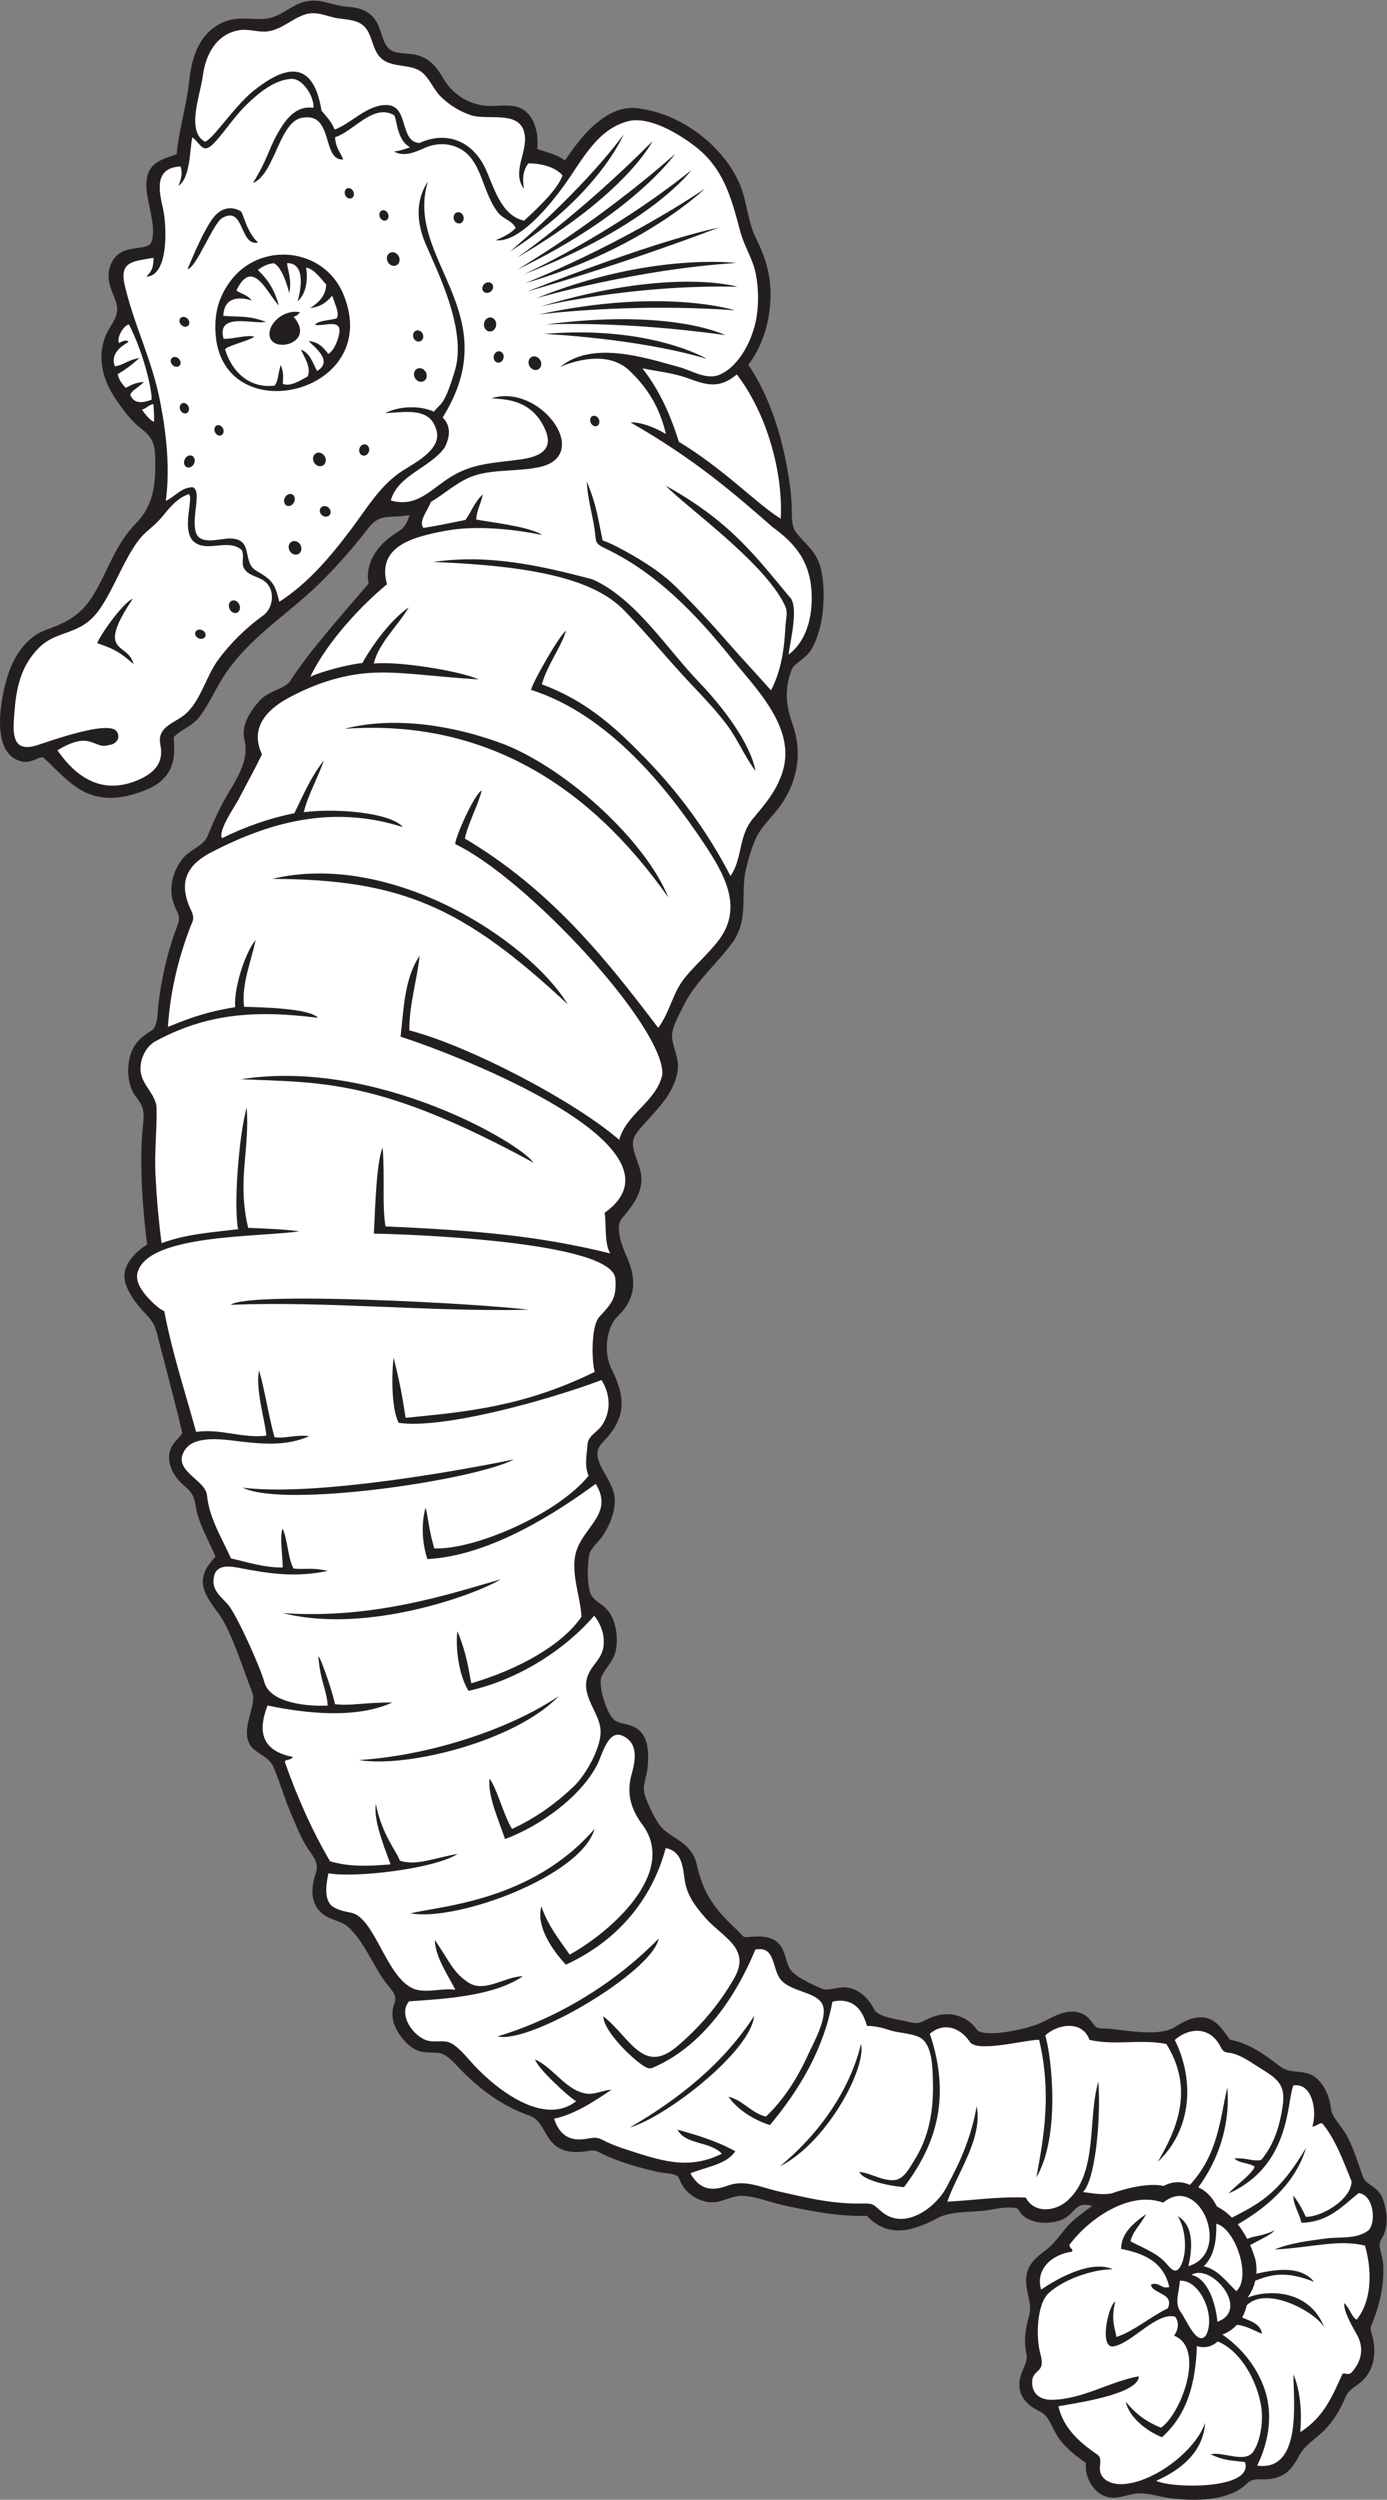 <?xml version="1.0" encoding="UTF-8" standalone="no"?>
<svg
   xmlns:dc="http://purl.org/dc/elements/1.1/"
   xmlns:cc="http://creativecommons.org/ns#"
   xmlns:rdf="http://www.w3.org/1999/02/22-rdf-syntax-ns#"
   xmlns:svg="http://www.w3.org/2000/svg"
   xmlns="http://www.w3.org/2000/svg"
   viewBox="0 0 490.027 882.76"
   height="882.76"
   width="490.027"
   xml:space="preserve"
   id="svg2"
   version="1.1"><rect x="0" y="0" width="490.027" height="882.76" fill="#808080" stroke="none"/><defs
     id="defs6" /><g
     transform="matrix(1.333,0,0,-1.333,0,882.76)"
     id="g10"><g
       transform="scale(0.1)"
       id="g12"><path
         id="path14"
         style="fill:#231f20;fill-opacity:1;fill-rule:evenodd;stroke:none"
         d="m 468.258,6213.88 c 6.039,64.89 25.867,127.39 32.953,192.03 6.434,58.6 21.508,116.15 74.707,149.4 23.219,14.52 46.324,18.3 73.215,17.82 26.297,-0.46 53.246,-4.68 78.445,5.32 33.668,13.35 57.086,38.8 96.07,41.96 33.223,2.71 60.805,-13 92.168,-15.3 35.446,-2.61 66.079,-9.88 83.872,-44.01 5.132,-9.86 8.572,-20.4 12.092,-30.9 5.21,-15.56 10.89,-33.56 26.31,-41.91 2.63,-1.42 5.41,-2.53 8.26,-3.4 19.24,-5.88 41.11,-3.12 61.6,-9.21 34.51,-10.26 51.07,-33.85 68.46,-63.28 26.81,-45.37 75.89,-72.05 128.51,-70.87 37.71,0.85 74.81,8.42 100.45,-27.51 17.59,-24.64 21.13,-56.59 18.7,-86.38 5.93,-2.26 11.98,-4.11 18.1,-5.94 21.81,-6.55 38.48,-12.49 55.36,-24.5 15.44,23.23 31.83,45.89 50.38,66.73 38.87,43.64 92.11,83.75 153.86,69.64 105,-15.61 210.12,-94.98 255.29,-190.78 23.1,-48.97 23.25,-105.42 47.06,-152.73 23.51,-46.7 37.86,-92.48 38.15,-145.18 0.28,-48.83 -9.7,-98.28 -30.63,-142.49 -7.78,-16.45 -17.17,-32.23 -28.41,-46.55 10.73,-15.38 20.36,-31.52 29.11,-48.11 36.86,-69.85 59.65,-146.95 73.75,-224.43 6.05,-33.19 10.84,-66.73 12.21,-100.46 0.9,-21.96 -2.26,-54.03 12.31,-71.97 28.3,-34.89 55.2,-50.79 65.78,-98.51 7.7,-34.76 7.9,-72.19 4.51,-107.51 -3.45,-36.04 -12.46,-72.28 -30.98,-103.67 -6.71,-11.36 -16.65,-19.64 -26.93,-27.63 -7.97,-6.19 -20.85,-15.17 -24.54,-24.92 -20.08,-53.2 -15.6,-94.27 2.92,-147.05 25.2,-71.84 12.98,-146.8 -29.83,-209.24 -21.61,-31.54 -54.87,-59.39 -69.74,-94.51 -10.97,-25.94 -18.91,-53.28 -25.18,-80.69 -9.72,-42.6 -2.21,-87.49 -10.07,-130.7 -4.19,-23.14 -12.43,-43.97 -26.5,-62.94 -43.55,-58.68 -100.87,-105.31 -132.14,-172.75 -11.9,-25.68 -31.44,-55.63 -25.63,-85.01 6.78,-34.22 21.37,-55.6 11.32,-92.58 -17.51,-64.34 -62.91,-98.42 -102.74,-147.54 -9.18,-11.33 -14.59,-22.89 -13.06,-37.68 3.47,-33.51 24.47,-59.78 22.06,-95.74 -2.6,-38.73 -27.73,-69.4 -52.09,-98.56 -18.65,-22.35 1.87,-75.05 12.39,-98.41 26.49,-58.84 27.74,-111.06 -22.95,-159.93 -32.64,-31.45 -36.51,-99.7 -16.76,-138.78 37.94,-75.02 40.21,-130.69 -21.41,-193.26 -9.52,-9.67 -16.27,-20.67 -15.72,-34.62 0.7,-17.83 13.24,-38.46 21.86,-53.7 12.41,-21.92 25.44,-45.53 24.33,-71.56 -1.36,-31.76 -14.05,-62.22 -31.38,-88.5 -8.44,-12.78 -18.74,-21.87 -27.64,-33.64 -5.6,-7.41 -8.58,-14.4 -9.81,-23.66 -3.84,-28.76 -4.11,-59.53 1.66,-88.05 4.59,-22.7 22.43,-29.87 38.85,-43.62 29.79,-24.96 37.54,-74.14 31.96,-110.77 -2.11,-13.86 -7.58,-25.64 -15.16,-37.29 -7.94,-12.21 -18.3,-24.03 -23.82,-37.56 -9.76,-23.92 14.78,-103.19 36.96,-116.63 1.67,-1 3.44,-1.87 5.24,-2.62 5.23,-2.19 10.94,-3.58 16.45,-4.9 16.61,-3.98 31.4,-7.68 43.96,-20.22 22.5,-22.45 21.97,-58.87 20.44,-88.37 -0.97,-18.59 -6.17,-32.93 -9.39,-50.58 -2.31,-12.62 -1.58,-22.74 2.85,-34.88 8.83,-24.23 20.27,-47.7 33.99,-69.53 16.46,-26.19 48.87,-38.26 71.58,-58.56 15.66,-13.99 25.77,-30.43 30.43,-50.99 18.12,-79.89 48.81,-119.39 107.62,-174.46 4.48,-4.21 11.97,-13.54 16.61,-16.5 2.74,-1.75 6.61,-1.61 9.7,-1.35 16.25,1.28 32.33,2.65 48.56,0.12 15.6,-2.42 28.9,-9.03 38.56,-21.75 14.37,-18.9 14.46,-41.83 25.23,-61.4 12.1,-21.97 61,-42.99 83.54,-52.98 6.01,-2.67 11.87,-3.17 18.36,-2.64 21.55,1.8 35.9,9.31 58.97,3.27 29.78,-7.8 50.33,-30.97 63.92,-57.49 9.98,-19.47 68.77,-26.56 88.73,-31.33 28.93,-6.92 29.12,-3.73 55.26,8.54 14.93,7 31.27,11.15 47.79,11.33 32.05,0.33 62.13,-15.01 80.14,-41.62 4.14,-6.11 20.86,-7.96 27.39,-8.39 19.03,-1.21 39.91,1.27 58.66,4.46 24.76,4.22 60.76,12.24 83.54,22.99 34.02,16.03 70.6,41.16 109.66,23.51 15.38,-6.93 22.6,-18.87 32.52,-31.38 7.27,-9.18 20.73,-6.92 31.49,-7.63 48.69,-3.22 138.64,-23.1 181.09,4.21 40.27,25.91 82.95,41.73 120.09,0.25 9.55,-10.69 17.39,-22.54 25.93,-33.93 15.31,-2.83 30.21,-7.63 44.46,-13.92 30.89,-13.65 57.91,-33.7 84.58,-54.09 25.76,-19.69 41.06,-13.73 71.09,-19.8 41.33,-8.35 63.72,-56.91 67.38,-95.04 1.36,-14.18 13.91,-30.69 22.15,-41.869 7.53,-10.203 15.35,-20.535 21.25,-31.797 18,-34.336 28.15,-70.418 41.32,-106.59 7.8,-21.437 40.62,-25.949 52.32,-57.812 12.2,-33.203 16.94,-75.391 -2.97,-106.621 -3.68,-5.766 -5.26,-11.281 -4.97,-18.098 0.3,-6.941 2.37,-14.285 4.12,-20.996 2.52,-9.676 4.76,-19.051 5.32,-29.102 2.06,-37.136 -3.17,-74.355 -13.4,-110.039 -4.79,-16.699 -10.65,-33.093 -17.33,-49.128 -1.86,-4.473 -3.2,-8.743 -2.46,-13.606 1.21,-7.937 4.94,-16.914 6.61,-25.352 7.4,-37.402 2.29,-78.289 -25.47,-106.484 -10.18,-10.312 -20.16,-16.277 -31.18,-24.922 -8.84,-6.941 -13.63,-13.945 -17.98,-24.324 -12.95,-30.871 -31.47,-61.562 -55.18,-85.363 -21.29,-21.375 -51.8,-39.239 -66.09,-66.25 -14.74,-27.84 -28.84,-49.149 -60.58,-59.063 -10.45,-3.25 -20.64,-4.434 -31.53,-4.531 -7.47,-0.059 -15.23,0.5 -22.64,-0.145 -10.39,-0.891 -17.42,-4.601 -24.98,-11.781 -49.32,-46.793 -138.35,-45.895 -201.63,-38.004 -29.89,3.719 -64.98,16.648 -94.68,11.902 -29.98,-4.793 -56.23,-19.09 -86.66,-2.949 -28.76,15.246 -46.7,52.082 -42.7,84.688 -23.86,15.613 -46.05,33.879 -64.5,55.715 -9.68,11.465 -16.52,24.09 -23.27,37.383 -5.08,9.988 -10.31,20.945 -17.43,29.636 -4.83,5.879 -10.3,10.379 -17.2,13.625 -30.56,14.364 -56.47,38.77 -53.97,75.203 1.38,20.207 8.98,32.637 15.65,50.664 3.69,9.973 5.06,18.418 2.72,28.946 -8.02,36.125 -1.01,66.269 7.79,101.222 5.25,20.899 -0.48,39.043 -4.72,59.375 -3.14,15.047 -4.85,29.325 -2.53,44.688 4.82,31.668 27.69,49.941 51.81,67.762 26.25,19.414 42.98,50.82 67.13,73.359 17.29,16.145 36.25,29.922 55.56,43.273 -9.91,2.208 -21.02,4.356 -30.69,1.305 -3.14,-0.992 -5.93,-2.625 -8.55,-4.605 -13.78,-10.383 -20.56,-23.508 -37.7,-31.575 -35.95,-16.921 -99.09,-14.636 -119.31,25.422 -3.77,7.508 -37.26,4.735 -44.01,3.985 -17.53,-1.934 -35.44,-6.407 -52.61,-7.903 -37.17,-3.23 -84.38,-1.511 -117.9,-19.179 -66.41,-34.981 -130.31,-53.352 -186.97,6.191 -74.99,-2.043 -148.64,12.277 -221.62,28.117 -34.85,7.567 -79.03,26.114 -114.2,24.793 -3.03,-0.117 -6.05,-0.496 -9.01,-1.054 -29.73,-5.555 -51.16,-22.317 -84.37,-13.622 -34.29,8.993 -56.28,29.024 -69.2,61.875 -0.67,1.719 -1.65,3.133 -3.02,4.383 -9.16,8.262 -38.82,8.711 -51.23,11.485 -47.54,10.597 -94.65,24.113 -139.35,43.625 -13.13,5.722 -25.19,15.847 -39.95,13.281 -14.5,-2.539 -29.14,-4.27 -43.88,-3.731 -24.38,0.887 -44.46,8.954 -60.5,27.618 -19.34,22.519 -27.42,58.214 -57.58,68.614 -72.33,24.95 -132.38,69.97 -185.13,124.56 -15.02,15.54 -36.47,41.56 -59.85,42.17 -35.32,0.91 -55.08,-0.45 -82,26.85 -27.14,27.55 -45.76,63.92 -31.7,102.74 2.85,7.88 4.01,15.44 0.9,23.39 -4.78,12.22 -20.71,28.25 -28.66,39.79 -31.285,45.44 -54.992,106.36 -96.894,142.52 -2.496,2.15 -5.239,3.97 -8.11,5.58 -7.054,3.97 -14.988,6.73 -22.554,9.55 -14.59,5.4 -28.059,10.92 -39.551,21.82 -28.707,27.23 -24.836,67.76 -13.496,101.93 9.754,29.38 -5.133,43.05 -20.633,66.67 -18.504,28.21 -30.633,59.87 -43.906,90.72 -17.231,40.03 -29.157,82 -45.789,122.24 -11.286,27.27 -31.278,31.56 -52.61,49.26 -6.406,5.31 -11.355,11.84 -14.625,19.51 -17.969,42.18 22.313,99.86 9.485,132.12 -21.805,54.81 -55.141,162.52 -88.5,207.82 -17.207,23.36 -41.829,54.07 -42.504,84.26 -0.594,26.37 15.894,48.78 33.687,67.12 -2.426,6.01 -5.008,11.96 -7.746,17.86 -17.734,38.78 -38.883,76.54 -45.305,119.35 -3.961,26.38 -12.035,35.51 -31.66,52.62 -23.383,20.4 -40.988,48.85 -37.816,80.97 1.519,15.48 9.101,26.93 19.234,38.14 3.813,4.22 12.723,12.8 14.391,18.13 0.418,1.37 0.41,2.58 0.082,3.97 -18.207,78.85 -39.891,156.85 -59.86,235.26 -9.167,36.06 -10.292,50.29 -36.937,77.68 -20.742,21.3 -40.445,46.87 -51.164,74.82 -15.293,39.91 9.984,74.06 40.012,97.75 4.949,3.91 10.742,6.88 15.531,10.88 -10.426,81.03 -21.832,212.72 -11.293,311.68 3.769,35.4 4.551,50.82 -18.254,79.45 -21.273,26.74 -24.523,70.41 -16.828,102.71 8.391,35.32 27.664,54.39 57.875,72.49 17.226,10.32 15.836,47.73 17.894,65.35 8.504,72.72 24.336,144.51 50.942,212.85 3.605,9.24 5.969,18.09 2.945,27.8 -1.773,5.69 -4.781,11.44 -7.234,16.88 -4.031,8.91 -7.207,17.65 -9.36,27.23 -7.714,34.44 3.063,71.39 23,99.81 16.192,23.09 36.606,29.54 56.196,46.49 6.23,5.39 11.074,11.3 14.25,18.96 13.203,31.87 26.937,63.35 43.539,93.63 26.933,49.12 69.176,102.68 54.219,161.96 -9.532,37.75 16.234,76.96 40.671,103.46 10.625,11.52 23.481,18.72 37.547,25.18 10.649,4.87 22.508,9.4 32.16,16.05 3.485,2.4 6.696,5.13 9.477,8.31 45.457,71.65 113.988,149.63 209.629,260.72 -4.879,15.68 -10.598,83.97 78.373,137.31 17.55,10.52 24.96,26.52 29.66,44.2 -20.7,-5.08 -41.51,-3.16 -62.4,-5.92 -21.56,-2.86 -34.805,-13.43 -47.887,-30.46 -38.816,-50.57 -80.18,-97.34 -125.438,-142.23 -86.425,-85.72 -193.078,-147.63 -259.179,-252.79 -21.094,-33.55 -36.797,-70.03 -60.629,-102 -5.942,-7.95 -13.094,-14.6 -21.012,-20.55 -15.039,-11.29 -35.566,-20.72 -48.066,-34.7 -0.586,-4.43 0.375,-15.2 0.57,-18.79 0.719,-13.37 0.758,-26.38 -1.656,-39.62 -7.77,-42.52 -37.539,-67.98 -76.586,-82.98 -54.82,-21.07 -111.067,-30.08 -164.692,-0.82 -39.218,21.41 -70.839,59.07 -104.234,88.67 -0.351,0.16 -0.715,0.26 -1.148,0.32 -4.645,0.56 -15.926,-4.71 -20.36,-6.48 -10.949,-4.35 -21.875,-7.43 -33.695,-4.97 -87.574,18.27 -56.785,170.53 -37.91,229.29 16.277,50.66 49.223,101.3 101.476,119.78 57.637,20.39 95.235,41.77 127.157,95.7 37.605,63.55 56.613,130.76 109.8,185.24 48.379,49.54 53.098,104.36 52.012,170.46 -0.652,39.38 -5.598,57.13 -37.473,81.64 -27.89,21.45 -49.96,52.53 -69.476,81.51 -37.125,55.12 -50.602,124.44 -14.531,183.84 19.925,32.82 28.109,46.85 12.261,83.94 -12.992,30.42 -21.55,58.28 -6.558,90.07 5.91,12.54 14.937,22.07 27.262,28.43 10.578,5.45 22.152,7.87 33.832,9.59 10.687,1.58 29.562,2.92 38.445,9.14 4.848,3.4 7.015,8.35 8.223,14.01 8.781,41.21 -12.477,93.02 -15.153,135.64 -1.394,22.21 1.485,44.66 17.953,61.06 15.262,15.21 40.75,22.11 62.02,29.66 v 0" /><path
         id="path16"
         style="fill:#ffffff;fill-opacity:1;fill-rule:evenodd;stroke:none"
         d="m 830.66,6336.67 c -48.543,7.31 -76.426,-34.29 -97.711,-72.92 -21.57,-39.16 -25.453,-66.47 -62.535,-126.26 60.012,24.39 69.41,169.91 135.633,173.64 78.394,9.49 46.703,-114.82 103.734,-111.29 -4.652,13.84 -21.672,32.93 -21.523,59.23 47.82,13.99 99.144,88.45 154.582,59.17 9.93,-4.15 5.61,-65.25 44.25,-86.18 -22.05,-6.71 -17.65,-7.06 -42.65,-11.19 26.76,-14.98 57.46,-1.16 81.29,9.67 44.72,19.88 91.89,8.05 118.16,-21.56 23.85,-26.85 33.66,-63.66 46.99,-96.19 7.94,-19.36 17,-38.67 30.3,-55.01 12.86,-15.8 36.55,-20.05 45.48,-39.38 -11.25,-13.48 -32.26,-23.51 -52.52,-32.62 63.5,-7.19 146.67,97.65 181.74,146.31 45.88,63.66 86,147.66 168.19,168.98 56,14.55 133.96,-32.6 176.85,-65.37 77.78,-59.44 97.33,-137.78 121.37,-227.66 10.27,-38.45 32.84,-71.09 40.63,-110.19 7.56,-37.89 8.21,-77.63 2.22,-115.79 -8.66,-55.21 -44.28,-130.85 -100.05,-153.17 -32.78,-13.11 -72.73,12 -103.82,20.67 -96.36,26.84 -231.15,70.27 -316.3,0.95 44.29,18.98 128.88,41.38 183.04,-9.85 50.87,-48.11 81.02,-100.51 96.89,-168.14 -31.87,19.34 -68.36,31.91 -93.58,30.72 168.65,-96.8 267.61,-182.26 375.98,-276.97 56.92,-41.34 94.22,-85.04 102.32,-156.86 7.13,-63.34 -5.4,-140.23 -59.46,-181.07 4.09,36.12 28.82,130.58 1.69,153.53 -86.16,103.15 -156.51,199.68 -327.09,293.6 53.36,-55.99 260.3,-202.2 314.67,-315.32 10.12,-21.04 3.37,-34.91 2.26,-57.48 -2.97,-59.01 -10.75,-116.04 -38.18,-169.04 -42.28,47.62 -73.91,80.56 -115.76,128.5 -42.67,48.91 -88.79,98.53 -134.82,144.27 -44.17,43.91 -105.06,80.55 -160.36,108.96 -11.4,5.92 -23.14,11.03 -35.25,15.35 -11.37,52.42 -16.34,96.08 -42.39,156.4 2.46,-44.67 14.58,-84.83 20.79,-125.53 5.44,-35.72 -2.51,-37.42 32.13,-53.95 131.49,-62.76 237.48,-172.83 327.38,-284.88 66.65,-83.05 174.34,-186.74 139.58,-302.61 -15.56,-51.87 -45.78,-86.42 -79.61,-126.98 -38.81,-46.51 -26.69,-104.85 -59.09,-151.37 -58.42,113.07 -133.75,216.9 -222.33,308.23 -73.25,75.53 -153.01,153.62 -277.57,199.32 14.63,52.5 50.82,97.84 64.02,142.04 -15.82,-8.59 -90.35,-139.35 -92.68,-156.65 204.24,-64.85 358.25,-256.63 458.99,-407.88 51.94,-77.98 103.56,-166.91 39.89,-253.06 -27.25,-36.86 -62.88,-66.39 -91.64,-101.96 -32.23,-39.84 -39.74,-91.95 -70.24,-132.44 -142.73,188.28 -286.28,366.72 -512.28,501.47 6.76,36.93 34.73,87.5 44.49,127.34 -19.54,-8.96 -70.71,-124.53 -70.22,-142.02 188.25,-89.35 553.5,-481.91 549.07,-609.89 -16.06,-73.73 -94.3,-101.92 -114.48,-173.49 -121.58,105.08 -401.9,250.39 -556.27,289.9 -0.05,70.41 20.1,131 27.36,197.86 -41.43,-62.38 -42.01,-142.71 -50.58,-214.58 156.95,-50.18 782.22,-294.31 540.83,-466.6 5.03,-28.29 -1.29,-81.91 15.01,-107.53 -186.02,45.75 -345.55,60.51 -595.75,71.53 -9.31,56.29 -1.34,123.57 -7.42,208.37 -17.861,-36.07 -20.712,-187.03 -23.505,-227.48 64.475,-0.91 632.255,-17.43 640.155,-119.62 4,-51.84 -10.42,-65.86 -42.88,-101.34 -21.27,-23.24 -20.44,-114.7 -11.88,-145.37 -187.04,-91.46 -336.02,-105.45 -501.18,-121.58 -5.66,32.78 -8.36,65.9 -31.7,159 -5.41,-39.7 -6.51,-135.58 13.43,-172.36 114.52,-16.71 383.15,55.84 537.45,113.25 23.19,-36.06 26.11,-81.7 2.28,-118.22 -14.28,-21.89 -37.77,-27.5 -39.43,-53.5 -1.86,-29.28 -8.77,-53.79 2.92,-81.78 -82.65,-102.05 -303.2,-196.97 -409.02,-192.3 -15.13,53.16 -14.27,71.58 -22.81,108.07 -10.59,-34.11 -11.37,-89.04 4.7,-136.44 166.51,8.69 342.9,123.69 446.1,199.32 45.45,-74.45 -22.78,-108.02 -48.06,-168.96 -23.65,-57 7.63,-124.87 10.22,-183.27 -52.92,-76.99 -169.58,-140 -291.78,-176.09 -5.34,20.33 -9.4,72.72 -37.1,137.92 -5.37,-41.34 3.07,-115.16 29.52,-157.94 139.04,30.53 262.01,115.76 333.13,199.07 18.76,-23.31 28.87,-53.35 24.31,-83.28 -4.67,-30.64 -27.98,-45.07 -39.59,-71.53 -22.69,-51.75 23.05,-93.95 31.3,-140.39 8.54,-48.01 -39.78,-128.64 -70.68,-157.65 -50.66,-47.56 -99.68,-82.33 -162.99,-112.18 -22.59,36.67 -38.95,104.57 -59.37,133.13 -7.04,-41.99 25.63,-114.25 40.7,-159.87 89.79,32.98 199.61,109.93 244.54,197.44 12.3,23.97 28.37,92.93 65.76,76.72 44.26,-19.2 35.55,-65.62 24.85,-103.8 -13.77,-49.07 -1.25,-91.86 28.35,-131.33 97.82,-130.41 -91.59,-290.34 -192.23,-345.15 -26.99,39.39 -56.72,74.9 -74.92,127.77 -17.57,-63.37 48.81,-137.02 64.91,-154.42 144.8,66.73 230.53,180.86 264.47,308.71 41.69,-7.01 45.46,-47.69 50.11,-82.19 5.63,-41.68 26.74,-69.5 53.65,-100.76 45.67,-53.05 123.52,-81.09 78.22,-161.01 -39.09,-68.98 -92.78,-131.77 -152.98,-182.25 -89.13,-74.71 -123.26,24.78 -194.09,80.77 -0.1,-35.76 64.02,-99.01 89.95,-119.24 14.6,-11.39 28.31,-22.31 39.43,-17.64 125.1,52.61 216.16,175.47 273.41,313.63 50.81,9.81 44.27,-42.5 63.18,-73.85 23.18,-38.46 96.3,-35.6 114.27,-70.7 16.79,-32.77 -24.63,-105.03 -37.78,-134.14 -27.35,-60.48 -63.41,-117.69 -111.54,-163.82 -37.47,8.66 -61.83,44.19 -99.36,52.67 23.55,-34.28 68.75,-62.4 109.99,-75.082 80.35,96.642 142.3,202.252 165.49,326.722 28.76,7.3 56.54,0.45 74.02,-24.55 8.3,-11.86 13.71,-25.62 17.65,-39.47 20.9,-0.06 40.69,-4.73 60.35,-11.41 23.02,-7.8 67.99,-8.24 86.26,-23.63 27.8,-23.4 27.14,-81.36 28.06,-113.87 2.03,-72.18 -9.47,-143.882 -48.46,-205.699 -11.79,-18.691 -27.63,-51.297 -52.66,-53.691 -33.19,-3.172 -62.16,18.301 -93.68,21.601 9.17,-25.039 95.3,-39.617 118.28,-40.324 81.03,107.082 126.97,231.263 68.45,406.273 37.47,31.6 80.46,16.39 105.84,-21.44 19.63,-29.26 145.51,5.14 183.75,5.47 32.66,-138.73 13.74,-252.35 -7.37,-364.889 63.66,108.438 41.53,315.599 23.72,376.329 33.17,31.03 98.73,40.48 117.1,-11.74 66.93,-15.49 136.59,2.7 203.76,-10.84 75.93,-121.42 25.43,-230.323 -22.67,-312.198 89.85,84.191 98.3,215.798 45.09,322.848 30.43,26.87 75.15,35.74 105.78,4.14 6.27,-6.57 11.39,-13.91 15.39,-22.05 10.29,-20.6 17.58,-12.41 38.56,-19.64 26.74,-9.21 49.43,-26.88 73.35,-41.43 43.71,-26.55 60.31,-44.36 52.74,-96.26 -7.61,-52.147 -22.58,-102.049 -57.12,-142.948 -26.33,-3.918 -35.53,6.406 -71.11,4.442 14.67,-14.121 37.95,-10.586 53.96,-21.954 -5.43,-18.914 -56.9,-55.046 -68.71,-70.847 164.29,73.238 153.72,241.907 171.26,285.977 51.78,8.44 63.29,-71.56 50.34,-109.094 14.39,1.687 22.09,14.994 28.77,5.949 22.76,-28.418 38.45,-62.11 52.68,-95.402 7.84,-18.34 15.19,-36.903 22.57,-55.442 -0.42,-47.469 -78.24,-94.586 -121.18,-94.012 -7.19,14.739 -13.49,30.098 -32.78,56.094 -1.83,-22.723 17.95,-51.75 20.82,-71.816 74.59,1.035 112.82,48.808 152.54,78.742 41.42,-6.191 45.97,-82.344 24.02,-100.031 -34.16,-23.516 -74.28,-15.137 -112.85,-20.496 -45.96,-6.387 -91.57,-11.321 -134.88,-29.161 100.01,5.274 170.17,27.879 239.93,10.352 19.91,-70.07 17.17,-147.676 -22.17,-196.074 -13.91,8.316 -14.52,23.926 -32.53,43.847 -3.84,-20.461 23.87,-66.699 33.63,-84.386 19.88,-36.016 11.38,-72.246 -16.07,-100.867 -10.05,-5.93 -13.97,0.808 -22.5,-1.973 -25.84,-57.11 -49.31,-115.352 -111.87,-154.57 3.67,45.058 2.53,103.425 -18.1,153.171 -0.64,-66.289 24.63,-258.515 -96.2,-241.914 25.81,52.168 44.53,125.684 20.8,199.133 -19.2,59.414 -61.27,112.723 -112.93,147.949 v 0.008 c 16.64,6.496 29.12,15.742 38.52,25.996 24.12,-2.187 48.28,-16.648 66.35,-23.738 -3.64,26.922 -31.92,33.953 -52.57,42.918 6.43,11.543 10.03,23.027 12.03,32.336 55.2,55.156 191.09,-22.941 206.77,-61.348 -37.33,101.934 -147.16,104.766 -204.21,81.914 v 0.008 c 10.85,15.285 16.99,30.617 20.26,44.68 44.45,17.519 82.42,26.062 155.76,-2.981 -32.36,40.137 -91.4,35.891 -152.89,21.387 1.96,24.445 -3.77,41.66 -3.77,41.66 -3.84,12.492 -8.13,23.899 -12.71,34.336 31.28,17.129 53.87,26.445 65.49,39.297 -34.36,-16.797 -53.89,-14.121 -73.32,-22.922 -7.94,15.293 -16.44,28.07 -24.83,38.684 90.94,52.629 155.5,118.097 180.91,202.609 -70.67,-118.39 -118.52,-145.207 -196.47,-185.031 -21.99,22.082 -39.97,29.465 -39.97,29.465 -13.26,27.871 -31.36,42.968 -49.23,50.847 50.11,67.746 85.5,160.411 76.86,264.546 -19.48,-84.35 -24.16,-177.038 -99.05,-257.995 -38.58,17.5 -69.36,-2.957 -69.36,-2.957 -52.61,12.129 -137.13,-19.355 -137.13,-19.355 -25.72,-5.262 -51.53,0.187 -77.11,3.254 31.4,28.894 48,184.943 41.07,292.463 -29.46,-95.53 0.67,-242.827 -83.17,-316.088 -32.07,-28.016 -86.84,-33.731 -109.4,9.015 -69.43,3.164 -138.64,-7.168 -207.85,-10.879 25.08,74.16 94.26,167.168 77.89,252.992 -19.16,-108.402 -64.48,-183.296 -77.78,-210.414 -28.28,-57.628 -114.06,-121.781 -175.56,-67.961 -24.41,21.36 -21.2,20.84 -56.55,20.442 -24.81,-0.266 -49.59,1.387 -74.2,4.461 -48.12,5.996 -95.33,17.344 -142.57,28.066 -44.3,10.059 -87.64,31.75 -132.21,15.324 -44.78,-16.515 -75.34,-10.949 -100.06,32.137 44.6,18.008 95.79,23.418 118.96,58.457 -47.38,26.621 -99.97,42.539 -153.12,57.293 21.16,-40.633 85.9,-30.105 117.66,-63.726 -90.36,-44.973 -165.02,-17.375 -256.41,12.136 -20.68,6.68 -40.96,14.59 -60.26,24.621 -20.62,10.719 -31.39,3.028 -53.75,1.317 -38.98,-2.988 -62.04,16.847 -74.35,54.777 49.9,9.5 105.22,44.34 152.14,76.79 -17.59,-0.4 -44.06,-12.91 -63.33,-10.79 -56.34,6.17 -89.44,68.72 -138.9,90.63 3.33,-20.04 90.29,-101.11 108.73,-110.3 -84.62,-66.857 -209.28,29.18 -271.06,95.67 -17.12,18.44 -32.87,39.13 -53.61,53.78 -23.13,16.35 -43.29,4.68 -67.96,10.68 -37.65,9.15 -80.75,68.42 -50.5,104.31 91.77,6.28 224.11,13.28 301.71,66.48 -46.1,0.24 -101.08,-45.22 -144.55,-16.5 -40.03,26.44 -47.74,52.68 -88.72,112.8 0.63,-45.05 35.66,-94.55 54.28,-132.01 -35.19,4.15 -57.51,-5.52 -92.9,-1.79 -86.19,9.03 -115.075,191.61 -182.899,205.72 -16.098,3.35 -33.188,6.32 -47.352,15.23 -26.785,16.88 -18.867,62.3 -13.089,89.34 66.32,-12.69 278.42,10.68 342.48,51.29 -55.01,-8.67 -112.04,-33.38 -153.42,-17.44 -6.33,21.12 -48.14,69.37 -63.447,150.21 -6.645,-41.09 19.257,-107.24 39.067,-160.45 -59.095,-4.84 -111.134,-6.79 -160.497,8.37 -47.726,81.31 -86.461,168.81 -119.23,261.39 -1.633,10.72 13.488,3.37 20.965,14.85 -102.821,19.5 -83.602,93.27 -67.313,136.2 100.25,-20.71 233.316,-36.17 330.615,7.96 -75.896,0.61 -109.541,-9.59 -152.142,-4.31 -0.934,14.3 -35.395,120.57 -43.821,126.91 4.778,-65.45 22.356,-89.9 24.786,-130.59 -46.114,-2.71 -153.305,4.22 -168.219,62.9 -9.039,35.56 -74.403,181.3 -96.875,205.65 -21.239,22.99 -45.395,40.67 -35.457,76.55 8.492,30.65 45.605,23.35 68.883,18.95 72.242,-13.67 143.597,-25.94 232.097,-7.36 -44.082,9.99 -63.179,2.85 -90.949,6.29 -15.559,28.67 -15.078,74.91 -28.859,105.66 -9.067,-18.58 1.035,-80.45 0.011,-102.93 -49.785,-0.46 -92.324,13.97 -136.949,24.1 -24.605,54.63 -57.617,106.53 -63.613,167.41 -4.156,42.2 -96.016,65.51 -57.695,121.17 27.015,39.24 105.593,25.86 145.019,21.26 62.527,-7.29 124.141,-12.31 183.406,13.86 -31.722,5.09 -63.636,-6.77 -91.824,-2.71 -16.223,59.15 -25.891,125.75 -40.891,177.2 -10.597,-49.98 16.985,-136.94 19.176,-173.11 -65.465,-7.58 -119.765,19.41 -186.09,10.06 -24.707,90.29 -51.336,172.67 -72.566,263.9 -4.32,18.56 -8.297,37.19 -11.758,55.92 -12.23,5.32 -23.14,15.51 -32.551,24.67 -18.535,18.03 -45.742,48.58 -38.441,77.13 26.488,103.6 326.141,93.71 429.102,109.87 -44,5.53 -89.891,7.17 -135.704,8.97 -29.98,125.93 4.497,203.5 -3.929,318.93 -21.68,-77.65 -34.766,-262.85 -22.793,-322.36 -69.664,-8.83 -134.196,-11.99 -202.801,-37.05 -8.059,60.45 -13.242,121.25 -16.246,182.16 -2.899,58.77 4.101,116.45 2.965,174.58 -0.782,39.87 -42.422,62.29 -42.606,105.27 -0.117,27.89 13.871,56.65 36.641,71.23 138.348,75.86 267.832,84.57 433.59,63.7 -20.801,25.27 -149.223,28.04 -195.617,29.12 -8,59.92 20.738,125.97 30.382,177.43 -30.39,-39.04 -57.668,-130.19 -54.117,-178.25 -64.152,-10.63 -105.176,-22.43 -178.258,-52.37 6.09,89.9 25.231,172.55 56.457,257.23 8.731,23.65 16.172,28.13 5.02,51.49 -9.664,20.25 -16.938,42.55 -16.246,65.24 1.347,44.08 35.152,70.73 71.269,89.42 163.282,84.48 326.547,123.1 506.653,65.9 -34.43,39.12 -177.461,50.29 -262.992,39.65 11.449,46.86 38.125,91.98 53.027,137.16 -38.789,-51.29 -54.863,-93.59 -78.125,-140.03 -66.59,-13.3 -130.852,-36.09 -191.672,-66.16 -11.68,19.25 35.02,85.6 44.156,103.26 20.508,39.65 42.289,78.67 61.789,118.84 -31.82,67.63 9.254,116.04 67.446,148.04 74.187,40.78 156.218,67.44 241.361,68.73 75.09,1.16 152.21,-11.61 266.2,-18.26 -56.12,24.24 -218.16,48.91 -278.284,41.99 10.144,51.12 64.124,100.94 92.434,148.94 -47.57,-32.54 -95.782,-98.47 -123.098,-147.53 -34.129,-2.77 -109.231,-22.28 -138.043,-36.47 47.508,98.65 143.601,196.28 203.401,245.23 -29.022,103.22 74.85,126.77 157.37,142 76.93,14.2 177.87,4.49 253.81,-11.64 -31.6,22.99 -150.08,35.55 -174.72,41.14 0.99,24.66 12.4,40.73 17.49,66.91 -23.9,-23.09 -30.77,-47.31 -46.07,-68.08 -37.13,-7.32 -74.12,-15.48 -111.55,-21.12 -13.57,18.73 12.25,46 19.74,68.77 34.65,20.55 64.74,48.35 101.9,64.7 55.98,24.61 134.4,13.83 192.54,29.36 131.34,35.08 -6.5,221.25 -134.14,180.51 34.14,-2.68 94.82,-1.99 132.84,-63.56 36.15,-60.6 13.35,-88.46 -54.22,-98.15 -67,-9.6 -124.49,-8.83 -184.24,-45.33 -55.67,-34.02 -90.8,-83.21 -160.75,-63.57 18.24,67.07 104.9,86.86 142.68,140.05 18.38,35.63 12.82,62.09 -5.16,79.77 173.29,277.83 -102.44,418.97 -39.19,625.14 -24.84,-37.59 -36.94,-92.25 -6.52,-164.16 30.41,-71.92 110.45,-227.62 78.21,-336.22 -29.62,-99.74 -39.57,-86.46 -55.68,-109.32 -37.18,16.92 -92.42,15.19 -129.42,-4.03 57.99,3.18 122.33,16.41 136.98,-48.94 10.7,-47.77 -57.45,-82.27 -89.41,-102.71 -60.58,-38.76 -95.207,-99.43 -137.696,-155.83 -54.465,-72.32 -113.301,-142.7 -190.261,-192.07 -11.684,48.17 -17.907,57.03 -61.344,82.4 -39.024,22.79 -4.383,84.72 -70.063,85.26 -26.269,0.23 -79.109,-19.24 -89.945,16.68 -12.145,40.25 17.035,108.45 -8.059,119.11 -30.511,-0.25 -47.761,-25.58 -71.531,-36.29 8.27,59.92 5.692,121.21 -1.621,181.08 -4.082,33.4 -9.836,66.6 -16.969,99.49 -22.008,101.44 -68.093,193.52 -90.523,292.59 -14.16,62.55 24.59,61.52 77.008,70.89 -1.559,-27.2 -3.246,-32.5 -19.293,-50.14 61.465,3.11 53.14,140.3 44.484,178.27 -11.488,50.35 -24.387,110.3 45.988,113.85 7.293,-20.41 -0.769,-39.71 -5.523,-51.19 31.879,20.28 29.93,95.91 36.758,128.64 25.597,-19.84 27.593,-50.58 64.289,-8.4 27.476,31.57 49.886,65.97 80.242,95.3 30.957,29.92 72.953,65.41 118.238,67.67 30.946,1.55 61.352,-49.77 58.211,-76.72 z m 6.695,-915.17 c 7.836,4.43 18.305,0.75 23.364,-8.21 5.058,-8.97 2.801,-19.83 -5.039,-24.25 -7.844,-4.43 -18.305,-0.75 -23.371,8.21 -5.059,8.96 -2.801,19.82 5.046,24.25 z m 733.095,98.62 c 5.88,2.72 13.35,-0.91 16.67,-8.11 3.32,-7.2 1.24,-15.24 -4.65,-17.95 -5.89,-2.72 -13.36,0.91 -16.68,8.11 -3.32,7.2 -1.24,15.24 4.66,17.95 z m -537.36,432.22 c 7.83,4.43 18.3,0.75 23.36,-8.21 5.06,-8.97 2.8,-19.83 -5.04,-24.25 -7.84,-4.43 -18.3,-0.76 -23.36,8.21 -5.07,8.96 -2.81,19.82 5.04,24.25 z M 774.332,5312.76 c 6.762,-3.27 8.996,-12.62 5,-20.87 -3.996,-8.26 -12.715,-12.31 -19.469,-9.04 -6.758,3.28 -8.996,12.62 -5,20.88 3.992,8.25 12.715,12.3 19.469,9.03 z m -295.707,467.18 c 4.574,4.6 12.84,3.79 18.453,-1.8 5.621,-5.59 6.473,-13.85 1.891,-18.45 -4.578,-4.6 -12.844,-3.8 -18.461,1.8 -5.613,5.6 -6.465,13.86 -1.883,18.45 z m 532.975,284.7 c 5.9,2.72 13.36,-0.92 16.68,-8.12 3.32,-7.19 1.24,-15.24 -4.65,-17.95 -5.89,-2.72 -13.36,0.91 -16.68,8.11 -3.32,7.2 -1.24,15.24 4.65,17.96 z m -91.83,58.61 c 5.894,2.72 13.359,-0.91 16.679,-8.11 3.321,-7.21 1.242,-15.24 -4.648,-17.96 -5.895,-2.72 -13.363,0.92 -16.684,8.11 -3.32,7.21 -1.234,15.25 4.653,17.96 z m 404.74,-431.71 c 7.19,-1.39 11.74,-9.17 10.15,-17.38 -1.58,-8.22 -8.69,-13.75 -15.87,-12.37 -7.19,1.39 -11.74,9.17 -10.15,17.37 1.57,8.22 8.68,13.75 15.87,12.38 z m 84.01,-15.09 c 7.85,4.43 18.32,0.74 23.37,-8.22 5.06,-8.96 2.8,-19.82 -5.03,-24.25 -7.84,-4.43 -18.31,-0.75 -23.38,8.22 -5.05,8.96 -2.8,19.82 5.04,24.25 z m -108.21,104.9 c 8.97,-0.66 15.64,-9.53 14.88,-19.79 -0.76,-10.27 -8.66,-18.05 -17.65,-17.39 -8.97,0.67 -15.64,9.54 -14.88,19.79 0.76,10.27 8.66,18.05 17.65,17.39 z m -89.13,278.4 c 7,2.13 14.66,-2.64 17.08,-10.64 2.43,-8 -1.28,-16.22 -8.28,-18.34 -7,-2.13 -14.65,2.64 -17.08,10.64 -2.43,8 1.28,16.22 8.28,18.34 z m 92.92,-189.35 c 4.79,-5.52 3.54,-14.46 -2.78,-19.93 -6.32,-5.47 -15.33,-5.43 -20.12,0.1 -4.79,5.54 -3.55,14.46 2.78,19.94 6.32,5.47 15.33,5.42 20.12,-0.11 z M 509.16,5414.79 c 6.758,-3.27 8.992,-12.62 4.996,-20.87 -3.996,-8.26 -12.711,-12.31 -19.468,-9.04 -6.758,3.28 -8.997,12.62 -4.997,20.88 3.997,8.26 12.711,12.3 19.469,9.03 z m -53.789,259.01 c 4.574,4.6 12.848,3.79 18.461,-1.8 5.617,-5.59 6.465,-13.86 1.891,-18.45 -4.578,-4.6 -12.848,-3.79 -18.461,1.8 -5.621,5.59 -6.465,13.85 -1.891,18.45 z m 119.07,-178.5 c 5.891,2.72 13.364,-0.91 16.684,-8.11 3.316,-7.2 1.234,-15.24 -4.66,-17.96 -5.891,-2.71 -13.356,0.92 -16.676,8.11 -3.32,7.21 -1.238,15.25 4.652,17.96 z m -91.828,58.62 c 5.887,2.72 13.36,-0.92 16.68,-8.12 3.32,-7.19 1.238,-15.24 -4.652,-17.95 -5.895,-2.72 -13.364,0.92 -16.68,8.11 -3.32,7.2 -1.242,15.24 4.652,17.96 z m 619.817,192.33 c 6.75,2.83 14.85,-1.12 18.09,-8.83 3.24,-7.71 0.4,-16.26 -6.35,-19.1 -6.75,-2.83 -14.85,1.13 -18.08,8.84 -3.25,7.7 -0.4,16.25 6.34,19.09 z m 2.52,-101.07 c 7.84,4.43 18.3,0.75 23.37,-8.22 5.06,-8.96 2.8,-19.82 -5.04,-24.25 -7.85,-4.42 -18.32,-0.74 -23.37,8.22 -5.06,8.96 -2.8,19.82 5.04,24.25 z M 772.797,5187.22 c 7.84,4.43 18.308,0.75 23.363,-8.22 5.063,-8.96 2.805,-19.82 -5.035,-24.24 -7.84,-4.43 -18.309,-0.76 -23.371,8.21 -5.059,8.96 -2.805,19.82 5.043,24.25 z m 77.484,90.03 c 4.653,5.66 13.664,5.93 20.117,0.62 6.461,-5.31 7.93,-14.2 3.286,-19.85 -4.645,-5.66 -13.661,-5.93 -20.121,-0.62 -6.458,5.31 -7.922,14.2 -3.282,19.85 z m 119.043,167.61 c 7.059,-1.95 10.973,-10.07 8.75,-18.13 -2.222,-8.07 -9.75,-13.02 -16.804,-11.08 -7.055,1.95 -10.965,10.06 -8.747,18.13 2.227,8.06 9.747,13.02 16.801,11.08 z M 3292.66,540.391 c 0.34,1.515 0.73,2.976 1.15,4.406 -0.38,-1.535 -0.76,-3.012 -1.15,-4.406 z m -143.09,78.515 c 9.52,39.395 17.75,107.141 -28.27,132.285 21.64,-32.148 26.34,-96.613 8.31,-131.082 -14.59,-27.89 -28.9,-3.976 -41.68,9.403 -24.86,26.047 -60.66,38.429 -91.57,55.351 6.63,27.649 21.2,36.016 41.69,72.364 -34.5,-24.864 -66.61,-50.899 -66.6,-92.567 52.48,-10.441 111.73,-29.883 127.58,-100.89 -20.58,-6.883 -27.03,15.293 -48.59,6.418 3.04,-25.168 62.72,-21.821 44.86,-62.786 -47.24,-23.027 -88.69,-60.183 -136.1,-75.976 -7.49,34.543 -13.32,46.711 -3.6,94.414 -19.33,-14.082 -43.11,-127.266 -3.24,-119.317 49.27,9.805 113.02,91.426 162.24,78.555 11.78,-15.574 7.98,-35.586 -2.93,-50.293 83.88,-32.363 19.44,-206.219 -34.66,-243.867 -34.5,14.055 -64.71,33.449 -93.46,69.199 9.31,-43.301 58.65,-79.914 96.33,-94.297 69,61.848 89.1,147.473 92.33,241.321 h 0.01 c 34.49,-10.664 54.87,12.422 54.87,12.422 67.6,-26.594 114.46,-123.704 117.47,-192.012 1.36,-31.028 -5.11,-72.805 -22.36,-99.258 -21.76,-33.312 -82.67,0.945 -113.57,-7.891 42.46,-19.504 60.07,-15.265 91.19,-20.695 23.31,-74.441 -198.44,-69.18 -235.17,-49.297 77.09,34.309 124.81,84.168 129.57,153.692 -25.91,-74.911 -138.2,-160.352 -221.27,-162.649 -19.3,-0.523 -41.27,4.856 -52.49,22.016 -13.98,21.387 6.36,43.711 -13.15,57.097 -46.86,32.168 -88.87,69.434 -102.13,127.247 35.07,6.765 213.19,30.343 213.19,79.394 -78.37,-14.277 -148.51,-60.918 -230.19,-62.324 -31.77,-0.547 -54.68,16.609 -52.46,49.961 0.97,14.465 8.31,19.758 17.92,29.289 13.02,12.918 5.95,33.633 2.25,48.808 -9.65,39.649 -8.5,125.094 23.62,154.688 39.45,36.348 116.5,63.238 169.98,63.074 -55.97,24.902 -142.05,-20.918 -190.06,-54.023 -16.02,54.054 28.45,93.332 81.25,100.519 6.37,6.422 -6.91,8.934 -6.27,18.133 49.62,67.5 158.73,145.012 248.37,111.836 97.28,79.609 184.08,-133.309 66.79,-168.262 z M 1442.48,5737.66 c 0,0 244.38,-10.59 431.07,-65.97 0,0 -151.48,90.14 -431.07,65.97 z m -90.94,218.2 c 0,0 186.98,155.68 301.23,310.12 0,0 -65.38,-159.27 -301.23,-310.12 z m 40.35,-83.77 c 0,0 252.57,99.95 476.25,250.41 0,0 -163.7,-160.1 -476.25,-250.41 z m -4.49,23.14 c 0,0 226.4,101.56 445.08,276.38 0,0 -106.93,-146.18 -445.08,-276.38 z m -16.77,12.82 c 0,0 209.4,121.69 418.71,306.4 0,0 -112.14,-159.99 -418.71,-306.4 z m -0.99,31.24 c 0,0 163.51,111.71 359.54,308.75 0,0 -67.82,-138.74 -359.54,-308.75 z m 27.95,-89.24 c 0,0 321.3,129.34 507.45,169.38 0,0 -233.63,-90.53 -507.45,-169.38 z m 23.7,-17.91 c 0,0 260.6,76.68 530.42,93.52 0,0 -228.95,28.89 -530.42,-93.52 z m 11.06,-21.91 c 0,0 241.14,58.88 522.38,52.47 0,0 -175.75,53.18 -522.38,-52.47 z m -5.05,-21.14 c 0,0 240.52,31.57 520.66,11.11 0,0 -188.53,61.28 -520.66,-11.11 z m 18.9,-26.37 c 0,0 198.32,10.89 475.84,-28.11 0,0 -140.46,71.68 -475.84,28.11 z m -807.907,299.91 c -25.836,14.92 -51.168,8.37 -70.078,-13.52 -25.289,-29.27 -59.699,-112.2 -71.274,-139.65 22.747,1.45 67.789,121.52 92.122,135.47 59.589,34.14 45.187,-76.68 95.171,-65 -31.363,27.51 -39.543,78.99 -45.941,82.7 z m 272.625,-221.85 c -51.055,126.94 -222.422,143.57 -300.918,36 -30.125,-41.29 -41.395,-81.78 -38.961,-133.37 12.574,-266.49 446.801,-166.95 339.879,97.37 z m 743.072,-835.17 c 62.15,-63.82 118.35,-132.93 179.53,-197.61 32.27,-34.09 64.67,-68.25 93,-105.77 27.91,-37 49.12,-87.5 75.94,-122.44 -13.3,71.84 -83.94,167.06 -150,235.63 -84.69,87.95 -168.5,221.87 -282.15,272.12 -138.82,36.89 -277.01,67.46 -421.79,46.05 271.19,-10.68 426.41,-46.82 505.47,-127.98 z m -315.58,-355.86 c -140.42,53.39 -297.43,75.06 -425.031,41.86 368.341,26.4 647.641,-148.02 857.921,-446.72 -58.55,146.55 -262.45,336.18 -432.89,404.86 z M 721.285,4294.02 c 341.195,-1.11 506.055,-73.42 783.645,-332.41 -107.39,174.25 -471.05,407.11 -783.645,332.41 z m -82.707,-530.79 c 220.797,-8.82 371.442,-1.19 775.122,-220.82 -32.18,50.24 -417.591,277.25 -775.122,220.82 z m -27.113,-597.48 c 256.312,10.08 522.265,-18.86 790.105,-13.13 -138.98,17.39 -742.422,49.05 -790.105,13.13 z m 31.711,-484.34 c 108.738,-55.16 613.474,19.33 719.204,74.7 -191.33,-39.2 -543.978,-97.15 -719.204,-74.7 z m 683.914,-242.93 c -131.34,-37.41 -335.61,-106.66 -577.895,-89.37 225.61,-57.32 516.165,50.9 577.895,89.37 z M 951.039,1959.72 c 130.571,-21.6 417.441,51.26 530.231,169.64 -128.13,-86.75 -339.39,-157.62 -530.231,-169.64 z m 136.571,-406.15 c 124.59,-22.54 453.53,99.25 488.08,223.59 -164.83,-189.96 -402.63,-203.34 -488.08,-223.59 z m 231.38,-325.95 c 86.1,-20.75 409.02,170.72 426.73,258.55 -1.55,2.23 -154.1,-175.86 -426.73,-258.55 z m 350.06,-241.499 c 96.34,27.809 320.55,201.199 329.83,295.749 -82.49,-127.24 -199.43,-219.77 -329.83,-295.749 z m 398.42,-102.32 c 121.16,59.676 228.79,256.899 214.71,323.759 -1.54,2.24 -26.71,-168.15 -214.71,-323.759 v 0" /><path
         id="path18"
         style="fill:#ffffff;fill-opacity:1;fill-rule:evenodd;stroke:none"
         d="m 1702.63,5646.66 c 43.84,-9.2 79.67,-11.37 121.83,-26.9 50.61,-18.62 83.7,-27.06 128.33,10.72 81.1,-105.34 122.95,-262.14 116.41,-382.3 -63.43,39.28 -151.4,132.44 -269.99,203.8 -21.6,69.93 -51.26,136.63 -96.58,194.68 z M 614.059,5030.76 c 7.113,3.28 16.136,-1.11 20.144,-9.8 4.004,-8.69 1.496,-18.4 -5.617,-21.69 -7.117,-3.28 -16.141,1.11 -20.148,9.8 -4.004,8.7 -1.497,18.41 5.621,21.69 z m -95.957,-82.46 c 2.761,5.87 10.824,7.89 17.992,4.51 7.168,-3.38 10.742,-10.88 7.972,-16.75 -2.765,-5.87 -10.824,-7.88 -17.996,-4.5 -7.168,3.38 -10.742,10.88 -7.968,16.74 z m -18.262,365.02 c 15.961,-6.11 -22.906,-99.45 16.515,-128.03 36.086,-26.17 89.219,11.52 124.579,-20.38 8.652,-17.91 -5.473,-38.02 10.359,-54.58 13.879,-14.51 35.809,-16.28 51.133,-28.75 27.91,-22.71 21.894,-70.33 -4.617,-89.47 -45.036,-32.51 -87.016,-73.3 -119.871,-118.17 -31.336,-42.81 -43.821,-100.85 -81.461,-138.65 -28.2,-28.32 -82.075,-35.09 -71.399,-86.31 10.211,-49.02 -18.437,-76.56 -62.754,-94.55 -90.281,-36.64 -158.16,5.51 -210.156,80.28 90.93,54.97 96.012,1.07 135.543,13.84 16.297,0.57 33.871,15.89 22.184,35.38 -19.758,32.95 -181.86,-26.59 -212.571,-36.13 -71.219,-22.1 -62.715,41.83 -58.469,94.74 5.023,62.46 18.59,117.76 64.188,163.61 48.969,49.24 110.664,30.51 160.215,101.14 37.832,53.94 62.633,126.71 101.133,179.92 21.406,29.58 41.898,37.76 65.039,65.77 20.496,24.79 38.984,48.82 70.41,60.34 z M 257.512,4918.41 c 31.941,-11.11 54.312,-17.16 96.351,-55.52 -13.07,59.3 -102.746,23.13 -1.847,173.29 -23.985,-8.29 -84.789,-92.97 -94.504,-117.77 z M 1388.95,6121.76 c -5.09,28.5 -2.21,49.92 11.41,67.71 18.7,0.83 67.03,-4.27 90.62,-31.83 -13.5,-39 -72.55,-92.76 -102,-119.93 -62.52,14.58 -79.25,89.22 -103,139.3 -32.91,69.47 -100.43,100.21 -173.89,66.58 -55.44,2.62 -26.3,102.27 -89.93,100.54 -52.164,-1.42 -88.32,-46.94 -134.988,-65.13 -9.629,22.74 -20.359,32.36 -35.031,50.24 -23.571,147.92 -108.442,111.11 -183.473,49.81 -47.496,-38.79 -108.316,-130.85 -125.934,-132 -49.992,28.39 -11.472,124.48 -5.16,174.24 7.114,56.03 36,111.95 97.938,121.23 24.465,3.67 48.433,-6.18 73.082,-3.41 36.211,4.06 64.511,32.79 98.187,44.35 33.547,11.52 60.11,-6.08 92.953,-10.25 33.551,-4.26 62.86,-5.29 78.309,-39.67 14.098,-31.34 15.594,-63.75 52.147,-77.63 25.84,-9.8 58.29,-6.66 82.18,-20.96 24.08,-14.41 35.29,-48.07 55.09,-67.82 22.61,-22.54 50.54,-40.04 80.92,-49.97 45.31,-14.82 132.13,15.27 142.32,-51.93 7.33,-48.26 -35.22,-98.3 -1.75,-143.47 v 0" /><path
         id="path20"
         style="fill:#ffffff;fill-opacity:1;fill-rule:evenodd;stroke:none"
         d="m 3223.76,731.477 c 51.49,-14.036 93.47,-142.219 53.04,-178.809 -26.92,25.887 -50.42,58.75 -86.5,65.801 28.25,26.816 34.2,69.551 33.46,113.008 v 0" /><path
         id="path22"
         style="fill:#ffffff;fill-opacity:1;fill-rule:evenodd;stroke:none"
         d="m 3127.03,580.313 c 54.51,3.449 96.93,-96.141 68.7,-145.497 -23.52,-27.675 -49.25,38.387 -65.87,61.922 -18.41,24.582 -4.18,52.012 -2.83,83.575 v 0" /><path
         id="path24"
         style="fill:#ffffff;fill-opacity:1;fill-rule:evenodd;stroke:none"
         d="m 3157.63,595.586 c 52.14,33.359 157.58,-92.07 68.9,-124.031 -4.15,50.371 -26.54,116.133 -68.9,124.031 v 0" /><path
         id="path26"
         style="fill:#ffffff;fill-opacity:1;fill-rule:evenodd;stroke:none"
         d="m 728.141,5600.84 c 10.582,15.68 7.523,27.55 15.882,54.77 9.524,-23.48 5.547,-35.13 5.727,-50.2 18.887,-8.29 47.512,9.49 65.645,19.76 11.445,25.05 -14.575,59.64 -17.407,70.98 24.18,-9.63 31.016,-35.66 42.395,-56.56 42.512,25.54 -3.625,60.64 -22.524,79.2 25.973,-2.39 38.368,-15.63 52.368,-34.1 16.359,9.49 30.007,45.49 29.507,63.35 -0.812,29.19 -49.043,7.85 -65.004,14.26 10.336,11.94 40.852,10.73 57.875,17.08 8.059,14.03 -5.972,38.82 -11.898,59.66 -13.578,-14.52 -25.215,-28.22 -58.867,-32.88 31.027,20.04 40.504,36.79 42.957,62.17 -16.395,17.98 -30.766,40.1 -53.344,45.36 4.449,-31.96 1.266,-68.46 -22.828,-89.69 12.176,41.64 17.598,101.7 -27.555,101.29 -0.328,-14.43 13.461,-41.5 5.508,-80.01 -5.648,25.2 -20.711,69.33 -40.168,79.64 -15.465,-0.78 -28.719,-7.25 -43.14,-17.79 22.007,-21.03 42.253,-45.1 55.769,-93.88 -28.836,27.71 -69.137,130.81 -112.375,39.54 12.258,-9.45 24.824,-8.54 41.008,-26.42 -35.274,10.87 -73.746,8.53 -75.82,-40.67 38.418,-3.71 66.855,1.99 112.828,-16.12 -34.129,-6.67 -131.274,26.29 -112.18,-44.54 21.227,-2.12 65.445,11.9 81.699,5.02 -19.258,-12.06 -65.933,-21.86 -77.933,-32.7 21.023,-67.61 71.047,-104.29 131.875,-96.52 z m -326.293,-37.27 c -25.543,-9.68 -46.91,-10.78 -56.461,12.39 3.261,12.06 18.328,17.16 36.25,34.63 -24.992,-1.73 -35.36,-9.38 -48.578,-15.69 -8.317,9.49 -16.926,18.36 -21.188,36.17 22.035,12.98 41.027,27.38 57.598,43.07 -32.813,-6.44 -41.399,-18.53 -64.75,-22.35 -14.149,34.18 19.949,55.32 35.707,64.5 -2.156,5.6 -12.188,5.16 -25.098,-2.87 -6.558,14.23 11.281,45.89 26.332,49.68 41.817,-81.83 61.567,-177.9 60.188,-199.53 z m -25.719,-26.27 c 10.965,1.86 20.758,14.78 30.519,14.18 1.149,-12.77 1.79,-34.32 1.915,-46.59 -8.801,2.45 -21.969,17.01 -32.434,32.41 z m 339.184,209.86 c -15.583,-67.23 128.207,-39.98 62.871,36.2 10.937,3.29 6.898,2.34 17.304,11.77 -37.304,7.68 -73.828,-20.54 -80.175,-47.97 v 0" /></g></g></svg>